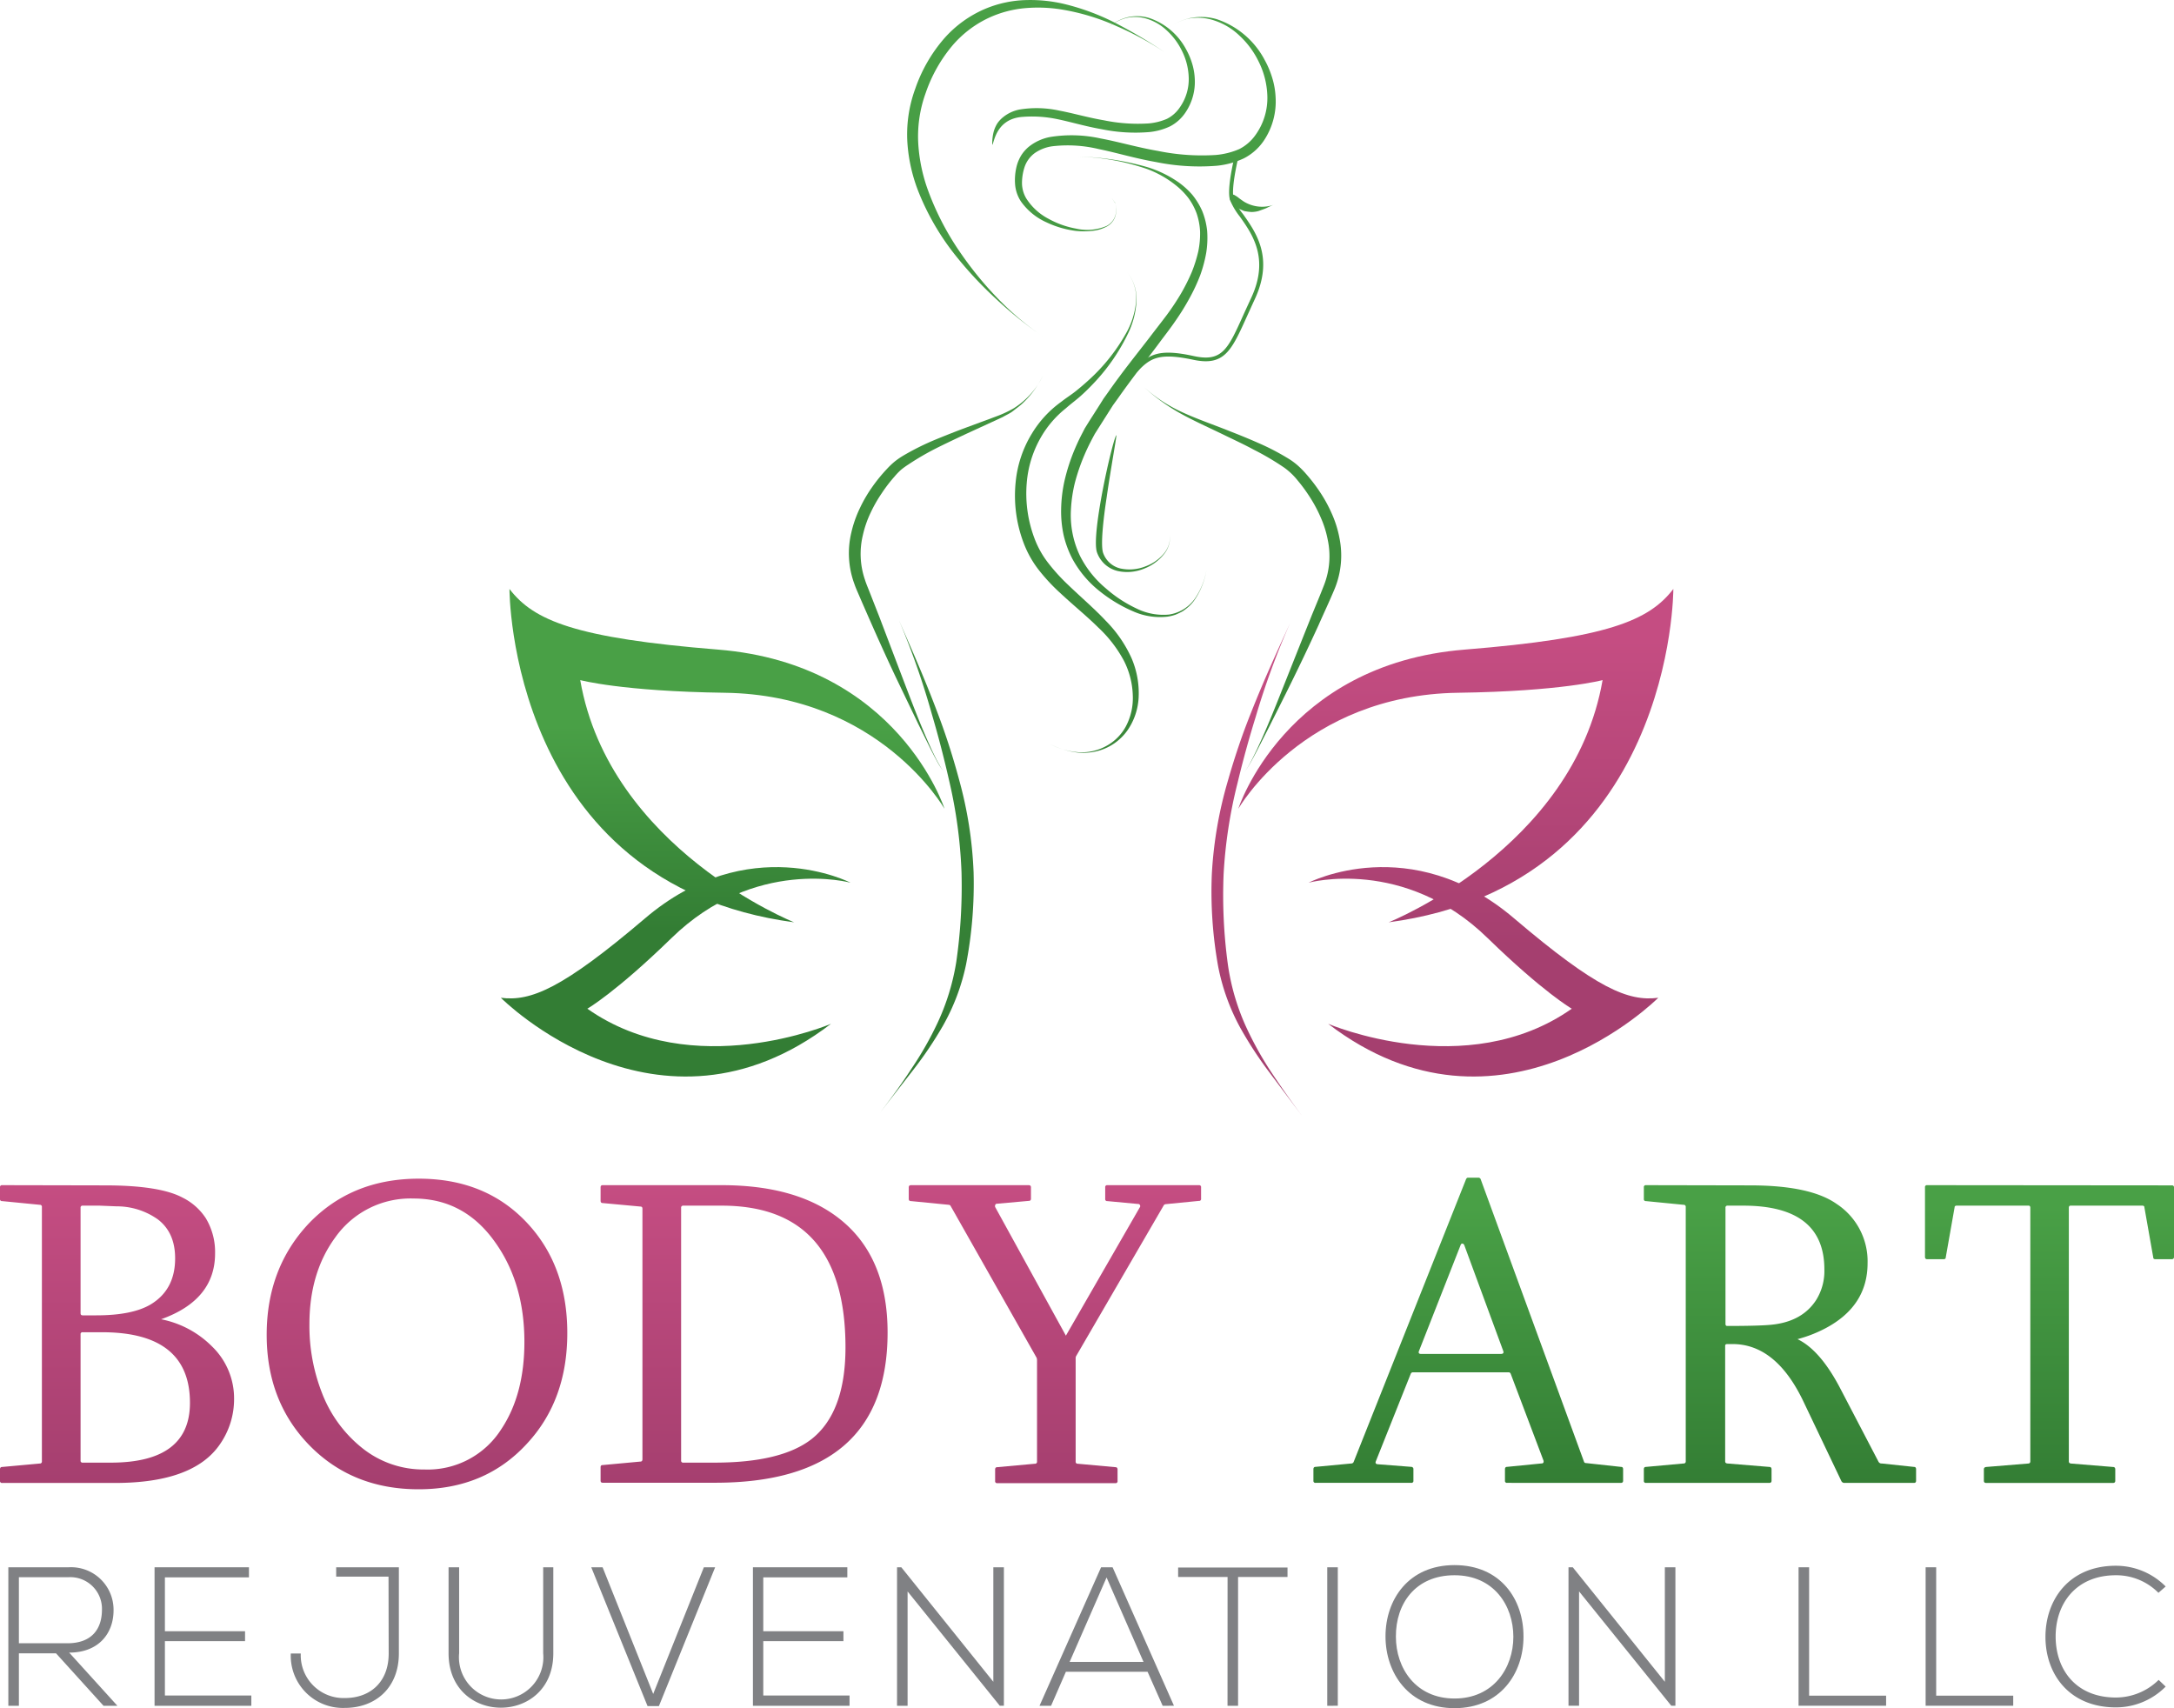 <svg xmlns="http://www.w3.org/2000/svg" xmlns:xlink="http://www.w3.org/1999/xlink" viewBox="0 0 412 323.7"><defs><style>.cls-1{fill:url(#linear-gradient);}.cls-2{fill:url(#linear-gradient-2);}.cls-3{fill:url(#linear-gradient-3);}.cls-4{fill:url(#linear-gradient-4);}.cls-5{fill:url(#linear-gradient-5);}.cls-6{fill:url(#linear-gradient-6);}.cls-7{fill:url(#linear-gradient-7);}.cls-8{fill:url(#linear-gradient-8);}.cls-9{fill:url(#linear-gradient-9);}.cls-10{fill:url(#linear-gradient-10);}.cls-11{fill:url(#linear-gradient-11);}.cls-12,.cls-13,.cls-14,.cls-15,.cls-16,.cls-18,.cls-19,.cls-20,.cls-21,.cls-22,.cls-23{fill-rule:evenodd;}.cls-12{fill:url(#linear-gradient-12);}.cls-13{fill:url(#linear-gradient-13);}.cls-14{fill:url(#linear-gradient-14);}.cls-15{fill:url(#linear-gradient-15);}.cls-16{fill:url(#linear-gradient-16);}.cls-17{fill:url(#linear-gradient-17);}.cls-18{fill:url(#linear-gradient-18);}.cls-19{fill:url(#linear-gradient-19);}.cls-20{fill:url(#linear-gradient-20);}.cls-21{fill:url(#linear-gradient-21);}.cls-22{fill:url(#linear-gradient-22);}.cls-23{fill:url(#linear-gradient-23);}.cls-24{fill:#808184;}</style><linearGradient id="linear-gradient" x1="22.2" y1="224.35" x2="22.2" y2="281.5" gradientUnits="userSpaceOnUse"><stop offset="0" stop-color="#c54d82"/><stop offset="1" stop-color="#a53f6f"/></linearGradient><linearGradient id="linear-gradient-2" x1="79.03" y1="224.35" x2="79.03" y2="281.5" xlink:href="#linear-gradient"/><linearGradient id="linear-gradient-3" x1="141.01" y1="224.35" x2="141.01" y2="281.5" xlink:href="#linear-gradient"/><linearGradient id="linear-gradient-4" x1="199.92" y1="224.35" x2="199.92" y2="281.5" xlink:href="#linear-gradient"/><linearGradient id="linear-gradient-5" x1="278.25" y1="228.72" x2="278.25" y2="282.23" gradientUnits="userSpaceOnUse"><stop offset="0" stop-color="#49a046"/><stop offset="1" stop-color="#337d34"/></linearGradient><linearGradient id="linear-gradient-6" x1="337.33" y1="228.72" x2="337.33" y2="282.23" xlink:href="#linear-gradient-5"/><linearGradient id="linear-gradient-7" x1="388.41" y1="228.72" x2="388.41" y2="282.23" xlink:href="#linear-gradient-5"/><linearGradient id="linear-gradient-8" x1="275.89" y1="121.05" x2="275.89" y2="179.32" xlink:href="#linear-gradient"/><linearGradient id="linear-gradient-9" x1="281.17" y1="121.05" x2="281.17" y2="179.32" xlink:href="#linear-gradient"/><linearGradient id="linear-gradient-10" x1="137.76" y1="137.49" x2="137.76" y2="176.22" xlink:href="#linear-gradient-5"/><linearGradient id="linear-gradient-11" x1="128.03" y1="137.49" x2="128.03" y2="176.22" xlink:href="#linear-gradient-5"/><linearGradient id="linear-gradient-12" x1="179.29" y1="11.48" x2="179.29" y2="195.03" xlink:href="#linear-gradient-5"/><linearGradient id="linear-gradient-13" x1="175.65" y1="11.48" x2="175.65" y2="195.03" xlink:href="#linear-gradient-5"/><linearGradient id="linear-gradient-14" x1="235.45" y1="11.48" x2="235.45" y2="195.03" xlink:href="#linear-gradient-5"/><linearGradient id="linear-gradient-15" x1="238.18" y1="125.53" x2="238.18" y2="194.33" xlink:href="#linear-gradient"/><linearGradient id="linear-gradient-16" x1="214.97" y1="11.48" x2="214.97" y2="195.03" xlink:href="#linear-gradient-5"/><linearGradient id="linear-gradient-17" x1="227.15" y1="11.48" x2="227.15" y2="195.03" xlink:href="#linear-gradient-5"/><linearGradient id="linear-gradient-18" x1="237.34" y1="11.48" x2="237.34" y2="195.03" xlink:href="#linear-gradient-5"/><linearGradient id="linear-gradient-19" x1="217.06" y1="11.48" x2="217.06" y2="195.03" xlink:href="#linear-gradient-5"/><linearGradient id="linear-gradient-20" x1="207.25" y1="11.48" x2="207.25" y2="195.03" xlink:href="#linear-gradient-5"/><linearGradient id="linear-gradient-21" x1="204.08" y1="11.48" x2="204.08" y2="195.03" xlink:href="#linear-gradient-5"/><linearGradient id="linear-gradient-22" x1="196.22" y1="11.48" x2="196.22" y2="195.03" xlink:href="#linear-gradient-5"/><linearGradient id="linear-gradient-23" x1="214.71" y1="11.48" x2="214.71" y2="195.03" xlink:href="#linear-gradient-5"/></defs><g id="Layer_2" data-name="Layer 2"><g id="Layer_1-2" data-name="Layer 1"><path class="cls-1" d="M19.93,224.63q10.35,0,14.69,2.33A11.2,11.2,0,0,1,39,230.85a12.42,12.42,0,0,1,1.76,6.67q0,8.83-10.23,12.48a18.7,18.7,0,0,1,9.66,5.16,13.66,13.66,0,0,1,4.17,9.94,14.93,14.93,0,0,1-2.66,8.56q-5,7.36-19.89,7.36H.41a.36.36,0,0,1-.41-.41v-2.17c0-.3.14-.45.41-.45l7.12-.65a.37.37,0,0,0,.41-.41V228.72a.37.37,0,0,0-.41-.41l-7.12-.7A.36.36,0,0,1,0,227.2V225a.36.36,0,0,1,.41-.41Zm-4.66,24.22c0,.28.13.41.4.41h2.58q6.84,0,10.32-2.08,4.62-2.79,4.62-8.72c0-3.28-1.1-5.74-3.31-7.41a13.47,13.47,0,0,0-7.82-2.45l-3.19-.13h-3.2a.36.36,0,0,0-.4.41Zm0,27.92a.35.35,0,0,0,.4.4H21Q36,277.17,36,265.84q0-13.38-16.65-13.38H15.67a.35.35,0,0,0-.4.4Z"/><path class="cls-2" d="M79.36,223.36q12.67,0,20.5,8.35,7.65,8.14,7.65,20.91t-7.69,21q-7.91,8.59-20.46,8.6T58.65,273.9q-8.11-8.31-8.11-20.95t8-21.12Q66.67,223.36,79.36,223.36Zm-1,3.76a17.45,17.45,0,0,0-14.85,7.41q-4.87,6.67-4.87,16.41a34.82,34.82,0,0,0,2.37,13,24.57,24.57,0,0,0,7.78,10.58,18.53,18.53,0,0,0,11.66,3.95A16.51,16.51,0,0,0,95,270.83q4.38-6.58,4.38-16.53,0-11.13-5.53-18.87Q88,227.12,78.37,227.12Z"/><path class="cls-3" d="M121.75,229.05c0-.28-.13-.41-.4-.41l-7.13-.66c-.27,0-.4-.15-.4-.45V225c0-.28.13-.41.4-.41h22.55q14.49,0,22.6,6.59,8.83,7.16,8.84,21.32,0,28.48-32.7,28.48H114.22c-.27,0-.4-.13-.4-.41v-2.53c0-.28.13-.41.4-.41l7.13-.66c.27,0,.4-.15.4-.45Zm7.33,47.72a.36.36,0,0,0,.41.4h5.93q12.65,0,18.38-4.46,6.42-5.07,6.43-17.35,0-26.88-23.46-26.89h-7.28a.37.37,0,0,0-.41.41Z"/><path class="cls-4" d="M216,228.8a.28.28,0,0,0,.08-.2.4.4,0,0,0-.45-.45l-5.77-.54a.36.36,0,0,1-.41-.41V225a.36.36,0,0,1,.41-.41h17.35a.36.36,0,0,1,.41.41v2.16a.36.36,0,0,1-.41.41l-6.3.62a.57.57,0,0,0-.33.16L203.93,257a.82.82,0,0,0-.08.41v19.56a.37.37,0,0,0,.41.41l7.12.65c.27,0,.41.15.41.45v2.17a.36.36,0,0,1-.41.41H189a.36.36,0,0,1-.41-.41v-2.17c0-.3.13-.45.41-.45l7.12-.65a.37.37,0,0,0,.41-.41V257.82a1.38,1.38,0,0,0-.09-.54l-16.32-28.81a.47.47,0,0,0-.33-.16l-7.12-.7c-.3,0-.45-.13-.45-.41V225c0-.28.15-.41.45-.41h22.26c.3,0,.45.13.45.41v2.16c0,.28-.15.41-.45.41l-6,.54a.31.31,0,0,0-.32.24.49.49,0,0,0,0,.41L202,253.11Z"/><path class="cls-5" d="M285.62,281a.36.36,0,0,1-.41-.41v-2.17c0-.3.14-.45.41-.45l6.55-.65a.35.35,0,0,0,.33-.17.55.55,0,0,0,0-.4l-6.22-16.46q-.16-.24-.33-.24H267.7a.5.5,0,0,0-.33.24l-6.63,16.62c-.14.35,0,.55.41.57l6.3.49a.41.41,0,0,1,.41.45v2.17a.36.36,0,0,1-.41.41H249.32a.36.36,0,0,1-.41-.41v-2.17c0-.3.14-.45.41-.45l6.88-.65a.49.49,0,0,0,.32-.25l21.33-53.65c.1-.16.21-.25.32-.25h2.09a.48.48,0,0,1,.33.25L300.19,277a.36.36,0,0,0,.37.25l6.67.73c.25,0,.37.15.37.45v2.17c0,.28-.15.41-.45.41Zm-8.14-45.1q-.17-.24-.33-.24a.33.33,0,0,0-.33.24L268.92,256c-.16.38,0,.57.37.57h15.14q.66,0,.45-.57Z"/><path class="cls-6" d="M331.7,224.63q11.39,0,16.37,3.52a13,13,0,0,1,5.86,11.21q0,8.14-8,12.36a24.84,24.84,0,0,1-5.28,2.05q4.33,2.08,8.14,9.41L356,277a.63.63,0,0,0,.62.33l6.1.65c.27,0,.4.15.4.45v2.17c0,.28-.13.41-.4.41H349.59a.63.63,0,0,1-.62-.33l-7.2-15.1q-5.19-10.87-13.42-10.88h-1c-.28,0-.41.11-.41.32v21.9c0,.24.13.38.41.41l7.93.65q.45,0,.45.45v2.17c0,.28-.15.41-.45.41H311.94a.36.36,0,0,1-.41-.41v-2.17c0-.3.13-.45.41-.45l7.12-.65a.37.37,0,0,0,.41-.41V228.72a.37.37,0,0,0-.41-.41l-7.12-.7a.36.36,0,0,1-.41-.41V225a.36.36,0,0,1,.41-.41ZM327,250.86c0,.27.1.41.32.41,3.88,0,6.59-.07,8.15-.21q6-.52,8.71-4.7a10.35,10.35,0,0,0,1.56-5.81q0-12.08-15.39-12.08h-2.94a.36.36,0,0,0-.41.41Z"/><path class="cls-7" d="M411.59,224.63a.36.36,0,0,1,.41.41v13.13c0,.3-.14.45-.41.45h-3.11c-.27,0-.41-.11-.41-.32l-1.68-9.5c0-.22-.13-.33-.41-.33H392.4c-.22,0-.33.14-.33.41v48.05c0,.24.14.38.41.41l7.94.65q.45,0,.45.45v2.17c0,.28-.15.41-.45.41h-24c-.3,0-.45-.13-.45-.41v-2.17q0-.4.45-.45l7.94-.65c.28,0,.41-.17.41-.41V228.88c0-.27-.11-.41-.32-.41H370.83c-.27,0-.41.11-.41.33l-1.68,9.5c0,.21-.14.32-.41.32h-3.11c-.27,0-.41-.15-.41-.45V225a.36.36,0,0,1,.41-.41Z"/><path class="cls-8" d="M234.67,153.27s8.77-27.42,42.91-30.17c27-2.18,34.91-5.46,39.54-11.49,0,0,.15,55.92-53.95,63.17,0,0,35-13.95,40.54-45.9,0,0-7.86,2.13-27.38,2.4C247,131.68,234.67,153.27,234.67,153.27Z"/><path class="cls-9" d="M248,167.27s19.33-10,39,6.81c15.57,13.24,21.57,15.74,27.26,15,0,0-29.79,30-62.56,4.93,0,0,26.15,11.24,46.17-2.86,0,0-5.33-3.06-15.91-13.35C266.12,162.3,248,167.27,248,167.27Z"/><path class="cls-10" d="M179,153.27s-8.77-27.42-42.91-30.17c-27-2.18-34.92-5.46-39.54-11.49,0,0-.16,55.92,53.95,63.17,0,0-35-13.95-40.54-45.9,0,0,7.85,2.13,27.38,2.4C166.69,131.68,179,153.27,179,153.27Z"/><path class="cls-11" d="M161.18,167.27s-19.33-10-39,6.81c-15.57,13.24-21.57,15.74-27.26,15,0,0,29.79,30,62.57,4.93,0,0-26.16,11.24-46.18-2.86,0,0,5.34-3.06,15.91-13.35C143.08,162.3,161.18,167.27,161.18,167.27Z"/><path class="cls-12" d="M178.79,146.11A8.27,8.27,0,0,1,178,145c-.23-.38-.45-.76-.64-1.15-.42-.77-.8-1.52-1.17-2.26l-2.13-4.32-4.2-8.74c-1.48-3.13-3.08-6.62-4.95-10.87-.47-1.06-.95-2.17-1.46-3.33l-.77-1.78c-.26-.61-.54-1.22-.78-1.94a16.76,16.76,0,0,1-.58-9.61A21.84,21.84,0,0,1,163,96.21a26.3,26.3,0,0,1,2.35-4,30.28,30.28,0,0,1,2.7-3.31,14.83,14.83,0,0,1,1.51-1.44,14.61,14.61,0,0,1,1.64-1.13,49.22,49.22,0,0,1,6.24-3.09c2-.82,3.81-1.53,5.53-2.17l4.87-1.8c.76-.29,1.52-.55,2.21-.86a22,22,0,0,0,2-1,14.75,14.75,0,0,0,3.29-2.77,13.32,13.32,0,0,0,2.31-3.49,17.58,17.58,0,0,1-3.87,5.29c-.54.51-1.16.93-1.75,1.41s-1.32.78-2,1.18l-2.16,1-4.68,2.15c-1.64.77-3.39,1.59-5.25,2.51A51.19,51.19,0,0,0,172.18,88a14.46,14.46,0,0,0-1.39,1,11.89,11.89,0,0,0-1.25,1.29,28.13,28.13,0,0,0-2.42,3.15A26.52,26.52,0,0,0,165,97.15a20,20,0,0,0-1.49,4.32,15.1,15.1,0,0,0,.41,8.4c.19.61.45,1.24.7,1.86l.71,1.81,1.33,3.39c1.64,4.32,3,7.9,4.24,11.15s2.32,6.11,3.5,9c.6,1.45,1.21,2.91,1.9,4.42.34.75.7,1.51,1.1,2.29.19.39.4.77.63,1.16A7.38,7.38,0,0,0,178.79,146.11Z"/><path class="cls-13" d="M166.78,210.85c2.31-3,4.25-5.7,6-8.4a64,64,0,0,0,4.9-8.62,43.47,43.47,0,0,0,3.54-11.51,100,100,0,0,0,1-17A90.78,90.78,0,0,0,179.89,148c-1.11-4.9-2.21-9-3.29-12.66a148.46,148.46,0,0,0-6.26-17.87c2.43,5.61,4.74,10.7,7.39,17.75,1.33,3.52,2.69,7.55,4,12.42a76.87,76.87,0,0,1,2.78,17.69,80.58,80.58,0,0,1-1.42,17.39,40.15,40.15,0,0,1-4.39,11.66,72.75,72.75,0,0,1-5.6,8.33Z"/><path class="cls-14" d="M235.67,146.53a13.23,13.23,0,0,0,1.41-2.26c.41-.76.77-1.52,1.13-2.26.7-1.49,1.34-2.93,1.95-4.37,1.22-2.87,2.34-5.73,3.61-8.92s2.68-6.75,4.38-11c.84-2.13,1.86-4.48,2.83-7a15,15,0,0,0,.66-8.35,19.43,19.43,0,0,0-1.35-4.32,25.78,25.78,0,0,0-2-3.76,29.81,29.81,0,0,0-2.34-3.21,12.9,12.9,0,0,0-2.57-2.46,50.58,50.58,0,0,0-5.73-3.38c-1.85-1-3.6-1.81-5.25-2.61-3.28-1.6-6.19-2.88-8.79-4.34a36.8,36.8,0,0,1-6.88-5,28.15,28.15,0,0,0,7.27,4.8c2.69,1.26,5.7,2.28,9.06,3.62,1.69.66,3.48,1.38,5.4,2.23a45.41,45.41,0,0,1,6.07,3.19,13.07,13.07,0,0,1,1.57,1.22,17.48,17.48,0,0,1,1.41,1.45,31.14,31.14,0,0,1,2.58,3.35,26.49,26.49,0,0,1,2.22,4,20.67,20.67,0,0,1,1.53,4.79,16.65,16.65,0,0,1-.86,9.53c-1.09,2.62-2.15,4.83-3.1,7-1.92,4.19-3.57,7.63-5.09,10.72s-2.91,5.84-4.31,8.63l-2.18,4.26c-.38.73-.77,1.48-1.19,2.23A15.17,15.17,0,0,1,235.67,146.53Z"/><path class="cls-15" d="M246.73,211.43l-6.21-8.28a73.44,73.44,0,0,1-5.48-8.4A40.12,40.12,0,0,1,230.83,183a80,80,0,0,1-1.17-17.41,77.41,77.41,0,0,1,3.07-17.73c1.4-4.9,2.84-9,4.24-12.51,2.79-7.07,5.18-12.13,7.57-17.4a146.47,146.47,0,0,0-6.6,18c-1.11,3.57-2.26,7.63-3.42,12.47a90.35,90.35,0,0,0-2.63,17.23,97,97,0,0,0,.79,17A43.22,43.22,0,0,0,236,194.26a65.11,65.11,0,0,0,4.77,8.69C242.57,205.67,244.46,208.37,246.73,211.43Z"/><path class="cls-16" d="M203.7,29.67a51.82,51.82,0,0,1,13.73,2,21.22,21.22,0,0,1,5.94,2.89,15.05,15.05,0,0,1,2.56,2.32A13.51,13.51,0,0,1,227.84,40a13.84,13.84,0,0,1,.93,3.75,18,18,0,0,1-.17,4.12,25.76,25.76,0,0,1-1.13,4.25,34.2,34.2,0,0,1-2,4.31,45.43,45.43,0,0,1-2.7,4.37c-1,1.47-2.14,2.91-3.29,4.47-2.3,3.09-4.91,6.37-7.55,10.13l-1,1.38c-.3.47-.59.94-.89,1.4l-1.73,2.73-.84,1.33c-.24.45-.48.89-.71,1.34q-.69,1.33-1.26,2.67a37.54,37.54,0,0,0-1.8,5.25,27,27,0,0,0-.74,5,17.89,17.89,0,0,0,1.69,8.79,19.29,19.29,0,0,0,4.87,6.16,24.65,24.65,0,0,0,5.88,3.87,11.44,11.44,0,0,0,6.13,1.14,7.32,7.32,0,0,0,4.9-3,13.58,13.58,0,0,0,2.2-5.34,14.13,14.13,0,0,1-2.27,5.6,6.82,6.82,0,0,1-1,1.15,10.34,10.34,0,0,1-1.21.95,12,12,0,0,1-1.4.67,8,8,0,0,1-1.54.37,12.48,12.48,0,0,1-6.44-1,27.36,27.36,0,0,1-6.21-3.7,20,20,0,0,1-5.37-6.34,19.1,19.1,0,0,1-1.62-4.41,21.3,21.3,0,0,1-.47-5,26.91,26.91,0,0,1,.66-5.4,36.79,36.79,0,0,1,1.79-5.58c.39-.94.81-1.87,1.29-2.82.24-.47.49-.94.73-1.42l.85-1.37L208.22,77l.91-1.45,1-1.4c2.69-3.83,5.34-7.1,7.68-10.14,1.15-1.52,2.32-3,3.33-4.35a46.21,46.21,0,0,0,2.72-4.11,37.66,37.66,0,0,0,2-4,26.21,26.21,0,0,0,1.23-3.91,16.78,16.78,0,0,0,.34-3.75,12.49,12.49,0,0,0-.65-3.44,11.88,11.88,0,0,0-1.58-2.94,13.6,13.6,0,0,0-2.28-2.33A19.64,19.64,0,0,0,217.31,32,43.5,43.5,0,0,0,203.7,29.67Z"/><path class="cls-17" d="M215.49,70.49,215,70c2.67-2.86,4.54-4,11.26-2.52,5.34,1.15,6.44-1.28,9.37-7.79.45-1,.92-2,1.46-3.18,3.52-7.49.26-12.1-2.12-15.46a13.15,13.15,0,0,1-1.86-3.13c-.69-2.09.84-8.19.9-8.45l.72.18c-.43,1.7-1.43,6.47-.91,8a12.51,12.51,0,0,0,1.75,2.93c2.49,3.51,5.89,8.32,2.19,16.2-.53,1.14-1,2.2-1.45,3.18-2.94,6.51-4.28,9.48-10.2,8.21C219.68,66.82,218,67.79,215.49,70.49Z"/><path class="cls-18" d="M241.63,38.72a11.61,11.61,0,0,0-1.52.66c-.49.23-1,.38-1.54.59a4.57,4.57,0,0,1-.85.17,3.2,3.2,0,0,1-.93,0,9.15,9.15,0,0,1-1-.15c-.32-.13-.65-.27-1-.44a5.23,5.23,0,0,1-1.26-1.1,2.21,2.21,0,0,1-.45-.72.52.52,0,0,1,.18-.65A.53.53,0,0,1,234,37a4.75,4.75,0,0,1,.65.42c.26.22.61.46,1.06.77A6.66,6.66,0,0,0,241.63,38.72Z"/><path class="cls-19" d="M210.67,37.53a3.83,3.83,0,0,1,.47.69c.06.12.2.2.23.33l.08.41a3.56,3.56,0,0,1,.08.8,3.09,3.09,0,0,1-.06.8,3.36,3.36,0,0,1-1.79,2.4,7.09,7.09,0,0,1-2.86.8,14,14,0,0,1-2.9,0,18.21,18.21,0,0,1-5.58-1.62,11.86,11.86,0,0,1-4.82-3.91,6.84,6.84,0,0,1-1.15-3.32,10.71,10.71,0,0,1,.37-3.68,7.72,7.72,0,0,1,.84-1.86,7,7,0,0,1,1.44-1.6,9.22,9.22,0,0,1,4-1.81,25.5,25.5,0,0,1,9.57.28c3.4.63,6.91,1.68,10.85,2.36a41.61,41.61,0,0,0,10.93.77,14.23,14.23,0,0,0,4.49-1.12,8.45,8.45,0,0,0,3.1-2.71,12,12,0,0,0,2.22-7.29,15.6,15.6,0,0,0-1.67-6.62,16.37,16.37,0,0,0-3.64-4.9,12.46,12.46,0,0,0-4.72-2.84A9.63,9.63,0,0,0,225,3.58,10.81,10.81,0,0,0,220.57,6a11.06,11.06,0,0,1,4.67-2.5,10.39,10.39,0,0,1,5.36.14,16,16,0,0,1,9.07,7.72,17.1,17.1,0,0,1,1.39,3.26,14.73,14.73,0,0,1,.68,3.77,13.3,13.3,0,0,1-2.26,8.31A10.16,10.16,0,0,1,235.74,30a15.69,15.69,0,0,1-5.14,1.41,41.13,41.13,0,0,1-11.51-.7c-4.07-.71-7.63-1.81-10.86-2.46a25.09,25.09,0,0,0-8.81-.53,7.66,7.66,0,0,0-3.35,1.31,5.45,5.45,0,0,0-1.89,2.59,9.8,9.8,0,0,0-.5,3.16,5.81,5.81,0,0,0,.79,2.79,11,11,0,0,0,4.2,3.87,17,17,0,0,0,5.3,1.89,9.39,9.39,0,0,0,5.67-.48,3.28,3.28,0,0,0,1.81-2.33,3,3,0,0,0,.06-.79,3.06,3.06,0,0,0-.07-.8l-.07-.4c0-.13-.17-.22-.23-.34A3.83,3.83,0,0,0,210.67,37.53Z"/><path class="cls-20" d="M226.42,14.86a11.52,11.52,0,0,0-.53-2.93,13.38,13.38,0,0,0-1.08-2.53,12.42,12.42,0,0,0-7.05-6,8,8,0,0,0-4.16-.11A8.61,8.61,0,0,0,210,5.24a8.49,8.49,0,0,1,3.48-1.84,7.44,7.44,0,0,1,4,.2,9.71,9.71,0,0,1,3.67,2.2,12.84,12.84,0,0,1,2.83,3.81,12.09,12.09,0,0,1,1.3,5.14,9.31,9.31,0,0,1-1.73,5.66,6.43,6.43,0,0,1-2.4,2.11,11.1,11.1,0,0,1-3.5.87,32,32,0,0,1-8.48-.6c-3.06-.52-5.79-1.34-8.43-1.83a20,20,0,0,0-7.43-.22,7.07,7.07,0,0,0-3.14,1.41A5.48,5.48,0,0,0,189,23.39a6.15,6.15,0,0,0-.65,1.44,8.55,8.55,0,0,0-.3,2.62c.33-.23.6-4.78,5.48-5.28a23.14,23.14,0,0,1,6.85.41c2.51.51,5.27,1.36,8.43,1.91a31.68,31.68,0,0,0,8.94.54,11.93,11.93,0,0,0,4-1.09,7.9,7.9,0,0,0,2.91-2.62A10.36,10.36,0,0,0,226.42,14.86Z"/><path class="cls-21" d="M213.37,51.28a8.18,8.18,0,0,1,2,5.93,16,16,0,0,1-1.47,5.73,36.69,36.69,0,0,1-6.79,9.85c-.74.78-1.53,1.56-2.39,2.32s-1.86,1.49-2.71,2.25a19.34,19.34,0,0,0-4.86,5.71,20.62,20.62,0,0,0-2.57,8.45,24.07,24.07,0,0,0,1.48,10.54,17.63,17.63,0,0,0,2.76,4.84,35.81,35.81,0,0,0,3.6,3.93c2.5,2.4,5,4.53,7.11,6.78a24.11,24.11,0,0,1,4.91,7.11,16.77,16.77,0,0,1,1.35,7.38,12,12,0,0,1-2.05,6.2,10,10,0,0,1-4.53,3.62,10.61,10.61,0,0,1-5.28.65A15.53,15.53,0,0,1,199,141a13.7,13.7,0,0,0,5.13,1.53,9.65,9.65,0,0,0,5.21-1,9.24,9.24,0,0,0,4-3.83,11.47,11.47,0,0,0,1.34-5.86,15.45,15.45,0,0,0-1.68-6.62,24.23,24.23,0,0,0-4.88-6.32c-2.08-2.07-4.57-4.08-7.17-6.5a36.13,36.13,0,0,1-3.85-4.09,19.58,19.58,0,0,1-3.1-5.4,25.24,25.24,0,0,1-1.52-11.54,21.55,21.55,0,0,1,3.07-9.2,20.33,20.33,0,0,1,5.53-6c1-.79,1.94-1.36,2.81-2.06s1.68-1.39,2.45-2.1a35,35,0,0,0,7.26-9.21,14.87,14.87,0,0,0,1.69-5.58A7.92,7.92,0,0,0,213.37,51.28Z"/><path class="cls-22" d="M197.74,63.84a75.29,75.29,0,0,1-9-7.22,72.05,72.05,0,0,1-7.64-8.19,47.55,47.55,0,0,1-7-12,30.92,30.92,0,0,1-2.09-8.77,25.07,25.07,0,0,1,1.43-10.81,28.92,28.92,0,0,1,5.51-9.58,21.64,21.64,0,0,1,7.72-5.58,21.41,21.41,0,0,1,8-1.68,27.91,27.91,0,0,1,6.92.72,43.91,43.91,0,0,1,10.66,4.08,94.17,94.17,0,0,1,8.44,5.06A59.14,59.14,0,0,0,211.72,5,42,42,0,0,0,201,1.77a28.15,28.15,0,0,0-6.55-.24,20.76,20.76,0,0,0-7.19,1.91,20.43,20.43,0,0,0-6.82,5.26,28.09,28.09,0,0,0-5,8.89,24.14,24.14,0,0,0-1.4,9.91,31.51,31.51,0,0,0,1.73,8.29,52.34,52.34,0,0,0,6.17,12,67.12,67.12,0,0,0,7,8.61A55,55,0,0,0,197.74,63.84Z"/><path class="cls-23" d="M209.76,94c.77-5.29,1.76-10.65,1.82-11.54-.57.2-4.94,19.06-3.66,22.29a5.58,5.58,0,0,0,1.5,2.21,5.51,5.51,0,0,0,2.46,1.26,8.45,8.45,0,0,0,5.08-.52,8.79,8.79,0,0,0,3.58-2.63,5.07,5.07,0,0,0,1.17-3.75,4.86,4.86,0,0,1-1.14,3.58,8.23,8.23,0,0,1-3.5,2.43,8.12,8.12,0,0,1-4.72.4,4.59,4.59,0,0,1-3.31-3c-.46-1.46,0-6.05.72-10.69"/><path class="cls-24" d="M22.25,323.25H19.62l-9-9.94H3.58v9.94h-2V297H13a8.06,8.06,0,0,1,8.52,8.17c0,4.27-2.74,8-8.41,8ZM3.58,311.4h9.19c4.51,0,6.51-2.58,6.55-6.26A6,6,0,0,0,13,298.88H3.58Z"/><path class="cls-24" d="M31.25,309.12H46.44V311H31.25V321.3H47.63v1.95H29.29V297H47.18v1.91H31.25Z"/><path class="cls-24" d="M73.63,298.77H63.71V297H75.59v16.34c0,6.45-4.37,10.31-10.26,10.31a9.88,9.88,0,0,1-10.22-10.31H57a8.11,8.11,0,0,0,8.36,8.44c4.78,0,8.3-3,8.3-8.44Z"/><path class="cls-24" d="M104.86,297v16.3c0,13.73-19.85,13.76-19.85,0V297h2v16.3a8,8,0,1,0,15.93,0V297Z"/><path class="cls-24" d="M135.53,297l-10.66,26.31h-2.15L112.05,297h2.15l9.59,24,9.6-24Z"/><path class="cls-24" d="M144.65,309.12h15.19V311H144.65V321.3H161v1.95H142.69V297h17.89v1.91H144.65Z"/><path class="cls-24" d="M170.81,297l17.44,21.7V297h2v26.24h-.78L172,301.58v21.67h-2V297Z"/><path class="cls-24" d="M220.34,323.25l-2.86-6.45H202l-2.81,6.45H197L208.67,297h2.18l11.63,26.24Zm-3.63-8.32-7-16-7,16Z"/><path class="cls-24" d="M232.64,298.84h-9.37v-1.79H244v1.79h-9.37v24.41h-2Z"/><path class="cls-24" d="M251.53,323.25V297h2v26.24Z"/><path class="cls-24" d="M288.72,310.17c0,6.89-4.37,13.53-13.07,13.53s-13.08-6.67-13.08-13.61,4.34-13.5,13.08-13.5S288.76,303.08,288.72,310.17Zm-24.18,0c0,5.92,3.74,11.7,11.11,11.7s11.15-5.78,11.15-11.7-3.71-11.66-11.15-11.66S264.5,303.94,264.54,310.13Z"/><path class="cls-24" d="M298.06,297l17.45,21.7V297h2v26.24h-.78l-17.48-21.67v21.67h-2V297Z"/><path class="cls-24" d="M342.85,297v24.33h14.59v1.91H340.85V297Z"/><path class="cls-24" d="M366.93,297v24.33h14.6v1.91h-16.6V297Z"/><path class="cls-24" d="M410.42,319.61a13.24,13.24,0,0,1-9.44,3.94c-8.74,0-13.3-6.19-13.34-13.27s4.45-13.57,13.34-13.57a13.27,13.27,0,0,1,9.44,3.93l-1.37,1.2a11.26,11.26,0,0,0-8.07-3.33c-7.56,0-11.45,5.4-11.41,11.69s3.92,11.48,11.41,11.48a11.55,11.55,0,0,0,8.11-3.34Z"/></g></g></svg>